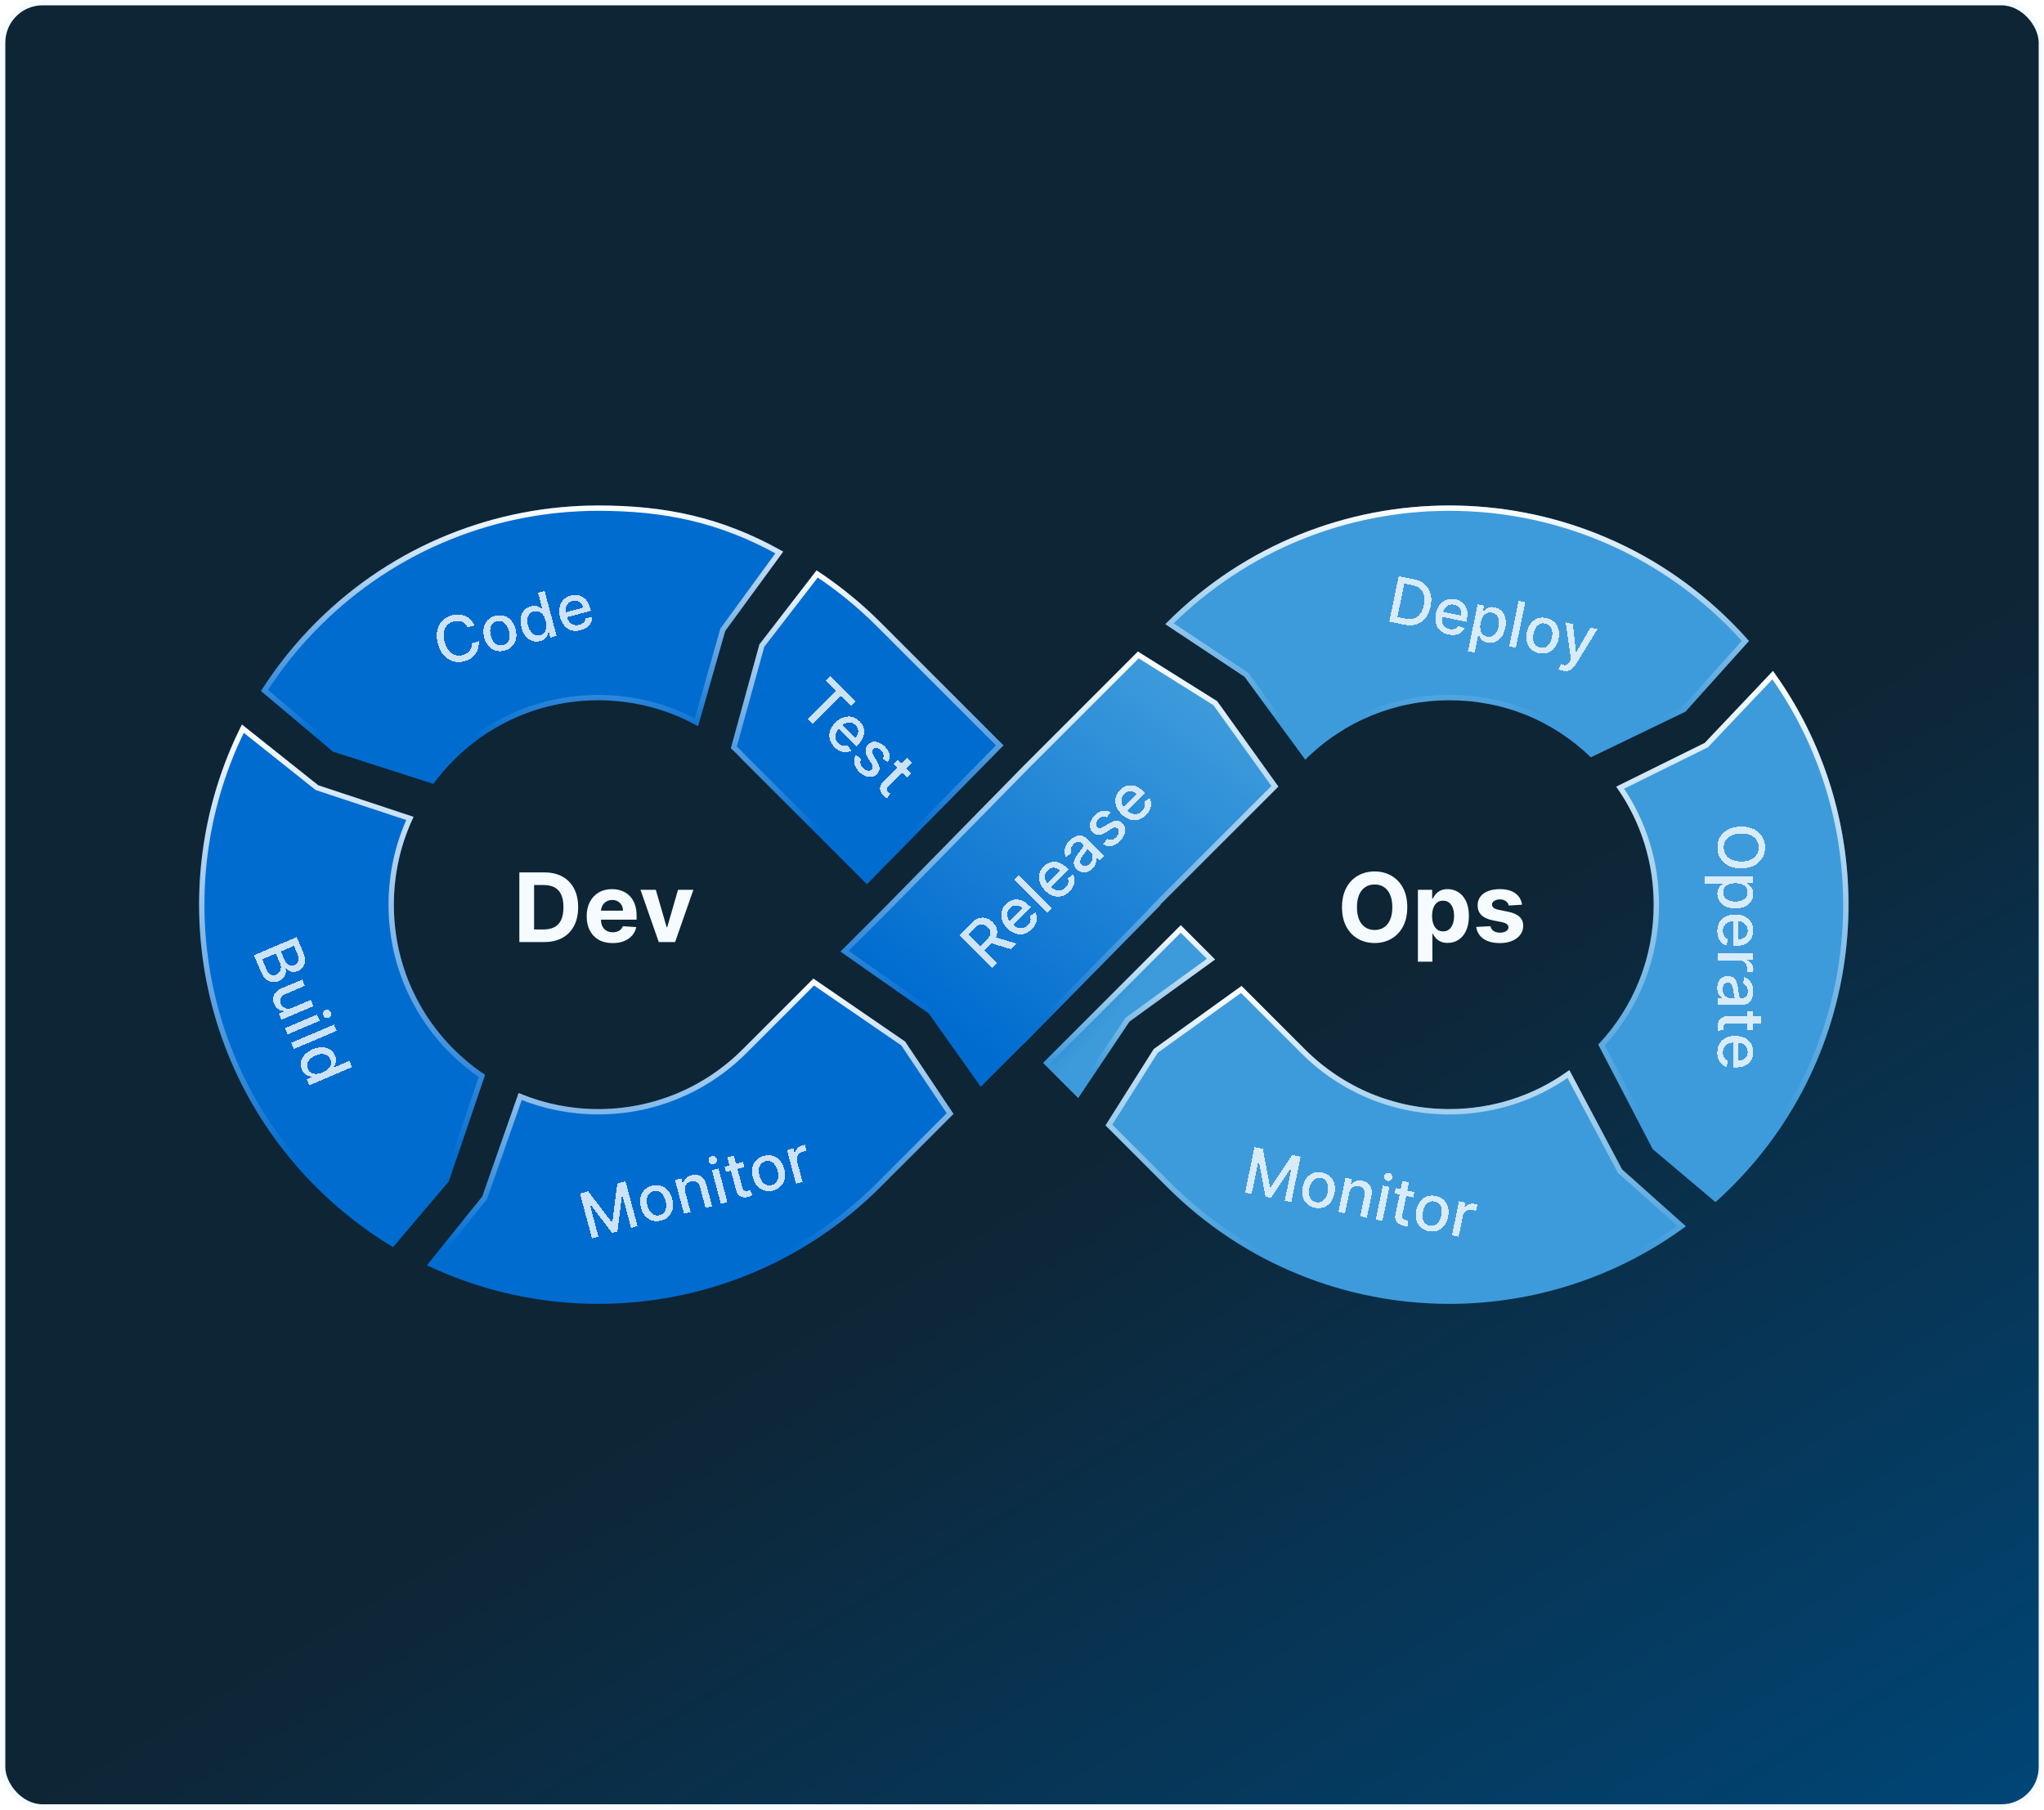 <svg width="384" height="340" viewBox="0 0 384 340" fill="none" xmlns="http://www.w3.org/2000/svg">
<rect x="0.5" y="0.5" width="383" height="339" rx="7.5" fill="url(#paint0_linear_817_937)"/>
<rect x="0.5" y="0.5" width="383" height="339" rx="7.5" stroke="#F5FBFF"/>
<g filter="url(#filter0_d_817_937)">
<path d="M81.416 147.272C82.56 145.707 83.841 144.225 85.241 142.825C92.496 135.57 102.139 131.572 112.395 131.572C119.065 131.572 125.478 133.264 131.142 136.448L136.247 118.543L147.144 103.639C135.753 97.207 125.112 94.975 112.395 94.975C93.2 94.975 74.005 102.304 59.367 116.942C55.378 120.931 51.929 125.259 49.028 129.833L62.569 141.233L81.416 147.272Z" fill="#006CD0"/>
<path d="M112.396 95.475C124.858 95.475 135.287 97.63 146.405 103.801L135.844 118.249L135.791 118.32L135.767 118.406L130.833 135.707C125.232 132.678 118.934 131.072 112.396 131.072C102.007 131.072 92.236 135.122 84.887 142.471C83.557 143.801 82.333 145.207 81.228 146.686L62.815 140.787L49.687 129.733C52.518 125.325 55.865 121.151 59.721 117.295C74.262 102.754 93.328 95.475 112.396 95.475Z" stroke="url(#paint1_linear_817_937)"/>
</g>
<g filter="url(#filter1_d_817_937)">
<path d="M137.299 140.602C138.177 141.334 138.726 142.002 139.55 142.825L162.861 166.137L188.525 140.044C179.641 131.169 170.849 122.377 165.423 116.942C161.681 113.209 157.665 109.961 153.41 107.171H153.401L142.669 121.068L137.299 140.602Z" fill="#006CD0"/>
<path d="M153.515 107.841C157.6 110.556 161.463 113.698 165.069 117.295V117.296C170.423 122.659 179.057 131.291 187.82 140.046L162.857 165.426L139.903 142.472C139.192 141.76 138.632 141.105 137.864 140.43L143.125 121.296L153.515 107.841Z" stroke="url(#paint2_linear_817_937)"/>
</g>
<g filter="url(#filter2_d_817_937)">
<path d="M91.132 201.956C89.037 200.565 87.061 198.946 85.24 197.125C77.985 189.879 73.996 180.236 73.996 169.98C73.996 164.17 75.268 158.571 77.692 153.475L59.779 147.537L45.451 136.128C31.224 164.271 35.863 199.504 59.367 223.008C63.813 227.455 68.681 231.224 73.841 234.316L84.307 221.983L91.132 201.956Z" fill="#006CD0"/>
<path d="M59.467 147.928L59.537 147.983L59.621 148.012L77.005 153.773C74.704 158.799 73.496 164.29 73.496 169.979C73.496 180.368 77.538 190.138 84.887 197.479C86.637 199.229 88.532 200.793 90.536 202.153L83.864 221.731L73.735 233.666C68.745 230.636 64.033 226.967 59.721 222.654C36.527 199.461 31.828 164.769 45.624 136.905L59.467 147.928Z" stroke="url(#paint3_linear_817_937)"/>
</g>
<g filter="url(#filter3_d_817_937)">
<path d="M245.214 142.734C252.46 135.533 262.066 131.572 272.277 131.572C282.487 131.572 291.682 135.369 298.873 142.285L316.632 133.722L328.571 120.428C327.537 119.239 326.44 118.077 325.305 116.942C310.666 102.304 291.472 94.975 272.277 94.975C253.082 94.975 233.896 102.304 219.248 116.942L218.919 117.272L233.814 127.162L245.214 142.734Z" fill="#3E9BDB"/>
<path d="M272.276 95.475C291.344 95.475 310.41 102.754 324.951 117.295C325.973 118.317 326.961 119.362 327.9 120.425L316.325 133.313L298.965 141.685C291.719 134.833 282.498 131.072 272.276 131.072C262.128 131.072 252.567 134.938 245.277 141.974L234.217 126.867L234.164 126.794L234.09 126.746L219.704 117.193C234.241 102.72 253.254 95.475 272.276 95.475Z" stroke="url(#paint4_linear_817_937)"/>
</g>
<g filter="url(#filter4_d_817_937)">
<path d="M228.269 180.273L221.828 173.832L195.954 199.705C198.177 201.929 200.401 204.152 202.56 206.311L212.185 191.938L228.269 180.273Z" fill="url(#paint5_linear_817_937)"/>
<path d="M227.5 180.211L211.892 191.533L211.819 191.585L211.77 191.66L202.482 205.527L196.661 199.706L221.827 174.539L227.5 180.211Z" stroke="url(#paint6_linear_817_937)"/>
</g>
<g filter="url(#filter5_d_817_937)">
<path d="M294.829 201.059C288.315 205.817 280.492 208.379 272.276 208.379C262.02 208.379 252.377 204.38 245.121 197.125L233.246 185.25L216.75 197.107L207.692 211.443C212.175 215.936 216.21 219.961 219.248 223.008C233.895 237.647 253.081 244.975 272.276 244.975C287.912 244.975 303.548 240.108 316.723 230.4L304.737 219.714L294.829 201.059Z" fill="#3E9BDB"/>
<path d="M244.768 197.479C252.116 204.828 261.887 208.878 272.276 208.878C280.402 208.878 288.149 206.403 294.654 201.798L304.296 219.949L304.338 220.028L304.404 220.087L315.927 230.361C302.946 239.76 287.612 244.475 272.276 244.475C253.507 244.475 234.747 237.421 220.286 223.331L219.602 222.655C216.629 219.673 212.696 215.749 208.328 211.373L217.119 197.457L233.192 185.903L244.768 197.479Z" stroke="url(#paint7_linear_817_937)"/>
</g>
<g filter="url(#filter6_d_817_937)">
<path d="M333.081 126.064L320.263 139.586L303.639 147.802C308.213 154.243 310.674 161.919 310.674 169.98C310.674 179.833 306.987 189.129 300.263 196.265L310.491 215.908L322.285 225.863C323.309 224.948 324.316 223.996 325.304 223.008C351.727 196.595 354.316 155.378 333.081 126.064Z" fill="#3E9BDB"/>
<path d="M333.026 126.846C353.739 155.932 351.05 196.564 324.95 222.655C324.073 223.532 323.179 224.379 322.272 225.198L310.889 215.589L300.867 196.345C307.525 189.151 311.175 179.841 311.175 169.98C311.175 162.015 308.8 154.419 304.38 147.993L320.484 140.035L320.564 139.995L320.626 139.93L333.026 126.846Z" stroke="url(#paint8_linear_817_937)"/>
</g>
<g filter="url(#filter7_d_817_937)">
<path d="M217.976 169.98L218.214 169.733L240.163 147.784L228.662 131.745L213.776 122.422C207.711 128.488 199.888 136.311 192.34 143.859L166.704 169.98L166.466 170.217L157.894 178.79L174.481 190.41L184.252 204.188L192.349 196.091L192.377 196.119L218.031 170.025L217.985 169.98H217.976Z" fill="url(#paint9_linear_817_937)"/>
<path d="M228.313 132.118L239.508 147.73L217.86 169.378L217.854 169.385L217.616 169.632L216.801 170.48H216.882L192.373 195.408L192.35 195.384L191.996 195.738L184.316 203.416L174.889 190.121L174.839 190.049L174.768 190L158.668 178.722L166.82 170.571L167.058 170.333L167.061 170.33L192.696 144.208L213.848 123.057L228.313 132.118Z" stroke="url(#paint10_linear_817_937)"/>
</g>
<g filter="url(#filter8_d_817_937)">
<path d="M152.806 183.868L139.549 197.125C132.294 204.381 122.651 208.379 112.395 208.379C107.17 208.379 102.102 207.336 97.427 205.359L90.601 224.801L80.208 237.729C90.364 242.56 101.379 244.975 112.395 244.975C131.59 244.975 150.775 237.647 165.423 223.008C168.945 219.486 173.794 214.637 179.138 209.284L170.043 195.698L152.806 183.868Z" fill="#006CD0"/>
<path d="M169.681 196.055L178.493 209.222C173.265 214.458 168.528 219.196 165.069 222.654C150.519 237.196 131.462 244.476 112.395 244.476C101.659 244.476 90.924 242.164 80.996 237.545L90.991 225.114L91.045 225.048L91.073 224.967L97.724 206.021C102.324 207.891 107.286 208.879 112.395 208.879C122.783 208.879 132.553 204.827 139.902 197.479L152.866 184.515L169.681 196.055Z" stroke="url(#paint11_linear_817_937)"/>
</g>
<g filter="url(#filter9_d_817_937)">
<path d="M102.21 177H97.569V163.909H102.248C103.565 163.909 104.699 164.171 105.649 164.695C106.599 165.215 107.33 165.963 107.841 166.939C108.357 167.915 108.615 169.082 108.615 170.442C108.615 171.805 108.357 172.977 107.841 173.957C107.33 174.937 106.595 175.69 105.636 176.214C104.682 176.738 103.54 177 102.21 177ZM100.337 174.629H102.095C102.913 174.629 103.601 174.484 104.16 174.194C104.722 173.9 105.144 173.446 105.425 172.832C105.711 172.214 105.854 171.418 105.854 170.442C105.854 169.474 105.711 168.684 105.425 168.07C105.144 167.457 104.724 167.005 104.166 166.715C103.608 166.425 102.92 166.281 102.101 166.281H100.337V174.629ZM115.088 177.192C114.078 177.192 113.209 176.987 112.48 176.578C111.756 176.165 111.198 175.581 110.806 174.827C110.414 174.068 110.218 173.171 110.218 172.136C110.218 171.126 110.414 170.239 110.806 169.477C111.198 168.714 111.75 168.119 112.461 167.693C113.177 167.267 114.017 167.054 114.98 167.054C115.627 167.054 116.23 167.158 116.789 167.367C117.351 167.572 117.841 167.881 118.259 168.294C118.681 168.707 119.009 169.227 119.243 169.854C119.478 170.476 119.595 171.205 119.595 172.04V172.788H111.304V171.1H117.032C117.032 170.708 116.946 170.361 116.776 170.058C116.605 169.756 116.369 169.519 116.066 169.349C115.768 169.174 115.421 169.087 115.025 169.087C114.611 169.087 114.245 169.183 113.925 169.374C113.61 169.562 113.363 169.815 113.184 170.135C113.005 170.45 112.913 170.802 112.909 171.19V172.794C112.909 173.28 112.998 173.7 113.177 174.053C113.36 174.407 113.618 174.68 113.951 174.871C114.283 175.063 114.677 175.159 115.133 175.159C115.436 175.159 115.713 175.116 115.964 175.031C116.216 174.946 116.431 174.818 116.61 174.648C116.789 174.477 116.925 174.268 117.019 174.021L119.537 174.188C119.409 174.793 119.147 175.321 118.751 175.773C118.359 176.22 117.852 176.57 117.23 176.821C116.612 177.068 115.898 177.192 115.088 177.192ZM130.262 167.182L126.829 177H123.761L120.328 167.182H123.205L125.244 174.207H125.346L127.379 167.182H130.262Z" fill="#F5FBFF"/>
</g>
<g filter="url(#filter10_d_817_937)">
<path d="M264.379 170.455C264.379 171.882 264.108 173.097 263.567 174.098C263.03 175.099 262.297 175.864 261.368 176.393C260.443 176.917 259.403 177.179 258.249 177.179C257.085 177.179 256.041 176.915 255.116 176.386C254.192 175.858 253.461 175.093 252.924 174.092C252.387 173.09 252.119 171.878 252.119 170.455C252.119 169.027 252.387 167.812 252.924 166.811C253.461 165.81 254.192 165.047 255.116 164.523C256.041 163.994 257.085 163.73 258.249 163.73C259.403 163.73 260.443 163.994 261.368 164.523C262.297 165.047 263.03 165.81 263.567 166.811C264.108 167.812 264.379 169.027 264.379 170.455ZM261.572 170.455C261.572 169.53 261.434 168.75 261.157 168.115C260.884 167.48 260.499 166.999 260 166.67C259.501 166.342 258.918 166.178 258.249 166.178C257.58 166.178 256.996 166.342 256.497 166.67C255.999 166.999 255.611 167.48 255.334 168.115C255.061 168.75 254.925 169.53 254.925 170.455C254.925 171.379 255.061 172.159 255.334 172.794C255.611 173.429 255.999 173.911 256.497 174.239C256.996 174.567 257.58 174.731 258.249 174.731C258.918 174.731 259.501 174.567 260 174.239C260.499 173.911 260.884 173.429 261.157 172.794C261.434 172.159 261.572 171.379 261.572 170.455ZM266.378 180.682V167.182H269.062V168.831H269.184C269.303 168.567 269.476 168.298 269.702 168.026C269.932 167.749 270.23 167.518 270.596 167.335C270.967 167.148 271.427 167.054 271.977 167.054C272.693 167.054 273.354 167.241 273.959 167.616C274.564 167.987 275.047 168.548 275.41 169.298C275.772 170.043 275.953 170.979 275.953 172.104C275.953 173.199 275.776 174.124 275.422 174.878C275.073 175.628 274.596 176.197 273.991 176.585C273.39 176.968 272.716 177.16 271.971 177.16C271.442 177.16 270.993 177.072 270.622 176.898C270.256 176.723 269.955 176.504 269.721 176.239C269.486 175.971 269.307 175.7 269.184 175.428H269.101V180.682H266.378ZM269.043 172.091C269.043 172.675 269.124 173.184 269.286 173.619C269.448 174.053 269.682 174.392 269.989 174.635C270.296 174.874 270.669 174.993 271.108 174.993C271.551 174.993 271.926 174.871 272.233 174.629C272.54 174.381 272.772 174.04 272.93 173.606C273.091 173.167 273.172 172.662 273.172 172.091C273.172 171.524 273.094 171.026 272.936 170.595C272.778 170.165 272.546 169.828 272.239 169.585C271.932 169.342 271.555 169.221 271.108 169.221C270.665 169.221 270.29 169.338 269.983 169.572C269.68 169.807 269.448 170.139 269.286 170.57C269.124 171 269.043 171.507 269.043 172.091ZM285.937 169.982L283.444 170.135C283.402 169.922 283.31 169.73 283.17 169.56C283.029 169.385 282.844 169.246 282.613 169.144C282.388 169.038 282.117 168.984 281.802 168.984C281.38 168.984 281.024 169.074 280.734 169.253C280.444 169.428 280.3 169.662 280.3 169.956C280.3 170.19 280.393 170.388 280.581 170.55C280.768 170.712 281.09 170.842 281.546 170.94L283.323 171.298C284.278 171.494 284.989 171.81 285.458 172.244C285.927 172.679 286.161 173.25 286.161 173.957C286.161 174.601 285.971 175.165 285.592 175.651C285.217 176.137 284.702 176.516 284.045 176.789C283.393 177.058 282.641 177.192 281.789 177.192C280.489 177.192 279.454 176.921 278.682 176.38C277.915 175.835 277.466 175.093 277.334 174.156L280.012 174.015C280.093 174.411 280.289 174.714 280.6 174.923C280.911 175.127 281.309 175.229 281.795 175.229C282.273 175.229 282.656 175.138 282.946 174.955C283.24 174.767 283.389 174.526 283.393 174.232C283.389 173.985 283.285 173.783 283.08 173.625C282.876 173.463 282.56 173.339 282.134 173.254L280.434 172.915C279.475 172.724 278.761 172.391 278.292 171.918C277.828 171.445 277.596 170.842 277.596 170.109C277.596 169.479 277.766 168.935 278.107 168.479C278.452 168.023 278.936 167.672 279.558 167.425C280.184 167.178 280.917 167.054 281.757 167.054C282.997 167.054 283.973 167.316 284.684 167.84C285.4 168.364 285.818 169.078 285.937 169.982Z" fill="#F5FBFF"/>
</g>
<g filter="url(#filter11_d_817_937)">
<path d="M186.396 181.837L180.225 175.666L182.425 173.466C182.903 172.988 183.382 172.674 183.862 172.523C184.344 172.37 184.809 172.361 185.257 172.496C185.703 172.628 186.116 172.884 186.495 173.264C186.873 173.642 187.126 174.054 187.255 174.5C187.383 174.941 187.368 175.401 187.21 175.877C187.053 176.351 186.735 176.827 186.257 177.305L184.591 178.971L183.79 178.17L185.371 176.588C185.673 176.286 185.875 175.998 185.977 175.723C186.082 175.446 186.096 175.181 186.019 174.927C185.943 174.674 185.789 174.432 185.558 174.201C185.325 173.968 185.078 173.812 184.817 173.731C184.558 173.649 184.288 173.658 184.006 173.758C183.725 173.855 183.431 174.057 183.124 174.364L181.954 175.533L187.327 180.906L186.396 181.837ZM186.658 176.006L190.967 177.266L189.906 178.326L185.628 177.037L186.658 176.006ZM193.823 174.597C193.367 175.053 192.877 175.348 192.352 175.483C191.828 175.613 191.299 175.59 190.764 175.413C190.23 175.233 189.723 174.902 189.243 174.422C188.769 173.948 188.439 173.442 188.254 172.903C188.072 172.363 188.038 171.832 188.155 171.309C188.273 170.785 188.548 170.308 188.978 169.878C189.239 169.617 189.535 169.407 189.866 169.248C190.198 169.09 190.554 169.005 190.933 168.995C191.313 168.985 191.707 169.071 192.114 169.254C192.52 169.435 192.933 169.735 193.353 170.155L193.672 170.475L189.993 174.154L189.318 173.479L192.114 170.683C191.877 170.445 191.619 170.284 191.34 170.197C191.059 170.109 190.777 170.099 190.496 170.167C190.217 170.234 189.961 170.383 189.728 170.616C189.475 170.869 189.316 171.153 189.252 171.466C189.188 171.775 189.204 172.081 189.3 172.382C189.396 172.679 189.56 172.943 189.791 173.174L190.318 173.702C190.628 174.011 190.945 174.22 191.271 174.329C191.598 174.435 191.917 174.447 192.229 174.365C192.538 174.28 192.824 174.107 193.088 173.843C193.258 173.673 193.39 173.493 193.482 173.304C193.573 173.113 193.62 172.917 193.624 172.716C193.628 172.516 193.585 172.316 193.494 172.117L194.501 171.418C194.684 171.737 194.781 172.08 194.793 172.445C194.805 172.807 194.731 173.172 194.57 173.542C194.409 173.908 194.16 174.259 193.823 174.597ZM191.445 164.446L197.616 170.617L196.715 171.518L190.544 165.347L191.445 164.446ZM200.916 167.504C200.46 167.96 199.97 168.255 199.446 168.389C198.921 168.52 198.392 168.497 197.858 168.32C197.323 168.139 196.816 167.809 196.336 167.329C195.862 166.855 195.532 166.348 195.348 165.81C195.165 165.27 195.132 164.738 195.248 164.216C195.367 163.692 195.641 163.215 196.071 162.785C196.332 162.524 196.628 162.314 196.96 162.155C197.291 161.996 197.647 161.912 198.026 161.902C198.406 161.892 198.8 161.978 199.208 162.161C199.613 162.342 200.026 162.642 200.446 163.062L200.765 163.381L197.086 167.061L196.411 166.386L199.208 163.589C198.97 163.352 198.712 163.191 198.433 163.104C198.152 163.016 197.871 163.006 197.589 163.074C197.31 163.14 197.054 163.29 196.821 163.523C196.568 163.776 196.409 164.059 196.345 164.373C196.281 164.682 196.297 164.988 196.393 165.289C196.49 165.586 196.653 165.85 196.884 166.081L197.412 166.609C197.721 166.918 198.038 167.127 198.364 167.235C198.691 167.342 199.011 167.354 199.322 167.272C199.631 167.187 199.918 167.013 200.181 166.75C200.352 166.579 200.483 166.4 200.576 166.211C200.666 166.02 200.713 165.824 200.717 165.623C200.721 165.422 200.678 165.223 200.588 165.024L201.594 164.325C201.777 164.644 201.874 164.987 201.886 165.352C201.898 165.714 201.824 166.079 201.663 166.449C201.503 166.815 201.254 167.166 200.916 167.504ZM205.257 163.18C204.964 163.474 204.645 163.685 204.299 163.813C203.952 163.94 203.604 163.968 203.257 163.897C202.911 163.825 202.587 163.637 202.283 163.334C202.022 163.073 201.857 162.808 201.789 162.538C201.721 162.269 201.723 162 201.795 161.731C201.867 161.462 201.984 161.197 202.145 160.935C202.305 160.674 202.482 160.421 202.675 160.176C202.92 159.867 203.119 159.616 203.272 159.423C203.422 159.228 203.513 159.067 203.543 158.941C203.573 158.814 203.534 158.697 203.425 158.588L203.404 158.567C203.141 158.304 202.863 158.174 202.57 158.178C202.278 158.18 201.987 158.327 201.696 158.618C201.392 158.922 201.221 159.228 201.18 159.537C201.14 159.843 201.168 160.11 201.265 160.339L200.225 160.993C200.044 160.611 199.964 160.237 199.984 159.872C200.004 159.502 200.102 159.152 200.276 158.82C200.449 158.487 200.675 158.18 200.954 157.901C201.139 157.716 201.357 157.543 201.608 157.38C201.859 157.213 202.133 157.097 202.428 157.03C202.725 156.962 203.039 156.976 203.368 157.072C203.695 157.167 204.028 157.383 204.365 157.72L207.439 160.794L206.559 161.674L205.926 161.041L205.89 161.077C205.948 161.252 205.976 161.454 205.971 161.683C205.967 161.912 205.911 162.155 205.803 162.412C205.694 162.669 205.512 162.925 205.257 163.18ZM204.73 162.261C204.979 162.012 205.143 161.75 205.221 161.475C205.302 161.198 205.309 160.933 205.242 160.682C205.176 160.427 205.051 160.208 204.869 160.025L204.272 159.429C204.272 159.493 204.24 159.586 204.176 159.706C204.111 159.823 204.031 159.949 203.935 160.086C203.836 160.22 203.74 160.351 203.645 160.477C203.549 160.602 203.468 160.706 203.404 160.791C203.252 160.988 203.129 161.185 203.037 161.381C202.946 161.576 202.907 161.766 202.919 161.951C202.931 162.132 203.018 162.302 203.178 162.463C203.401 162.686 203.652 162.773 203.932 162.722C204.209 162.67 204.475 162.516 204.73 162.261ZM208.609 152.627L207.937 153.588C207.798 153.518 207.645 153.473 207.476 153.453C207.309 153.431 207.133 153.452 206.949 153.516C206.764 153.58 206.578 153.706 206.391 153.893C206.136 154.148 205.98 154.418 205.924 154.703C205.866 154.987 205.926 155.218 206.105 155.396C206.26 155.551 206.441 155.618 206.65 155.598C206.859 155.578 207.121 155.471 207.437 155.276L208.341 154.709C208.865 154.382 209.334 154.216 209.748 154.212C210.162 154.208 210.532 154.37 210.86 154.697C211.137 154.975 211.304 155.302 211.36 155.68C211.416 156.053 211.363 156.444 211.2 156.852C211.04 157.258 210.772 157.647 210.399 158.021C209.88 158.539 209.347 158.852 208.799 158.958C208.248 159.062 207.731 158.947 207.247 158.611L207.985 157.608C208.266 157.781 208.55 157.841 208.835 157.789C209.118 157.735 209.395 157.572 209.666 157.301C209.962 157.005 210.137 156.708 210.191 156.409C210.243 156.107 210.18 155.867 210.001 155.689C209.856 155.544 209.681 155.477 209.474 155.487C209.269 155.495 209.031 155.584 208.759 155.755L207.804 156.367C207.274 156.7 206.798 156.863 206.376 156.855C205.956 156.845 205.582 156.675 205.252 156.346C204.979 156.072 204.816 155.757 204.764 155.399C204.712 155.042 204.763 154.671 204.918 154.287C205.07 153.902 205.32 153.535 205.668 153.188C206.168 152.687 206.67 152.402 207.175 152.332C207.677 152.26 208.155 152.358 208.609 152.627ZM215.276 153.143C214.82 153.599 214.33 153.895 213.806 154.029C213.282 154.16 212.752 154.137 212.218 153.96C211.684 153.779 211.176 153.449 210.696 152.968C210.222 152.494 209.893 151.988 209.708 151.45C209.525 150.909 209.492 150.378 209.608 149.856C209.727 149.331 210.001 148.854 210.431 148.424C210.692 148.163 210.989 147.953 211.32 147.795C211.651 147.636 212.007 147.552 212.387 147.542C212.766 147.532 213.16 147.618 213.568 147.801C213.974 147.982 214.386 148.282 214.806 148.702L215.126 149.021L211.447 152.7L210.772 152.025L213.568 149.229C213.331 148.992 213.073 148.83 212.793 148.744C212.512 148.655 212.231 148.645 211.95 148.714C211.671 148.78 211.414 148.93 211.181 149.163C210.928 149.416 210.77 149.699 210.705 150.012C210.641 150.322 210.657 150.627 210.754 150.928C210.85 151.226 211.014 151.49 211.245 151.721L211.772 152.248C212.081 152.558 212.399 152.767 212.724 152.875C213.052 152.982 213.371 152.994 213.682 152.911C213.992 152.827 214.278 152.653 214.541 152.39C214.712 152.219 214.843 152.039 214.936 151.851C215.026 151.66 215.073 151.464 215.078 151.263C215.082 151.062 215.038 150.862 214.948 150.663L215.954 149.964C216.137 150.284 216.235 150.626 216.247 150.992C216.259 151.353 216.184 151.719 216.024 152.089C215.863 152.454 215.614 152.806 215.276 153.143Z" fill="white" fill-opacity="0.8" shape-rendering="crispEdges"/>
</g>
<g filter="url(#filter12_d_817_937)">
<path d="M155.143 127.809L155.945 127.007L160.721 131.783L159.919 132.585L157.994 130.659L152.624 136.029L151.696 135.101L157.065 129.731L155.143 127.809ZM156.763 140.355C156.307 139.899 156.011 139.408 155.877 138.884C155.746 138.36 155.769 137.83 155.946 137.296C156.127 136.762 156.457 136.255 156.937 135.774C157.411 135.3 157.918 134.971 158.456 134.786C158.996 134.603 159.528 134.57 160.05 134.687C160.574 134.805 161.051 135.079 161.481 135.509C161.743 135.77 161.952 136.067 162.111 136.398C162.27 136.73 162.354 137.085 162.364 137.465C162.374 137.845 162.288 138.238 162.105 138.646C161.924 139.052 161.624 139.465 161.204 139.885L160.885 140.204L157.206 136.525L157.881 135.85L160.677 138.646C160.914 138.409 161.076 138.151 161.162 137.872C161.25 137.59 161.26 137.309 161.192 137.028C161.126 136.749 160.976 136.493 160.743 136.26C160.49 136.006 160.207 135.848 159.893 135.783C159.584 135.719 159.279 135.735 158.977 135.832C158.68 135.928 158.416 136.092 158.185 136.323L157.658 136.85C157.348 137.16 157.139 137.477 157.031 137.802C156.924 138.13 156.912 138.449 156.995 138.761C157.079 139.07 157.253 139.356 157.516 139.619C157.687 139.79 157.866 139.922 158.055 140.014C158.246 140.104 158.442 140.152 158.643 140.156C158.844 140.16 159.044 140.117 159.243 140.026L159.942 141.033C159.622 141.215 159.28 141.313 158.914 141.325C158.552 141.337 158.187 141.263 157.817 141.102C157.452 140.941 157.1 140.692 156.763 140.355ZM166.808 143.216L165.847 142.544C165.917 142.406 165.962 142.252 165.982 142.083C166.004 141.917 165.983 141.741 165.919 141.556C165.855 141.371 165.729 141.185 165.542 140.999C165.287 140.744 165.017 140.588 164.732 140.532C164.449 140.473 164.218 140.534 164.039 140.712C163.884 140.867 163.817 141.049 163.837 141.258C163.857 141.467 163.965 141.729 164.159 142.044L164.726 142.948C165.053 143.473 165.219 143.942 165.223 144.355C165.227 144.769 165.065 145.14 164.738 145.467C164.461 145.745 164.133 145.911 163.756 145.967C163.382 146.024 162.991 145.971 162.583 145.808C162.178 145.647 161.788 145.38 161.414 145.006C160.896 144.488 160.584 143.955 160.477 143.406C160.373 142.856 160.488 142.339 160.824 141.854L161.827 142.593C161.654 142.874 161.594 143.157 161.646 143.442C161.701 143.726 161.863 144.003 162.134 144.274C162.43 144.569 162.727 144.744 163.026 144.798C163.328 144.851 163.568 144.787 163.747 144.609C163.891 144.464 163.958 144.288 163.948 144.081C163.94 143.876 163.851 143.638 163.68 143.367L163.069 142.412C162.735 141.882 162.572 141.405 162.58 140.984C162.59 140.564 162.76 140.189 163.09 139.86C163.363 139.586 163.678 139.424 164.036 139.372C164.393 139.319 164.764 139.371 165.148 139.525C165.533 139.678 165.9 139.928 166.248 140.275C166.748 140.776 167.033 141.278 167.103 141.782C167.176 142.284 167.077 142.762 166.808 143.216ZM171.179 145.328L170.456 146.051L167.928 143.523L168.651 142.8L171.179 145.328ZM170.438 142.369L171.339 143.27L166.961 147.648C166.786 147.823 166.681 147.981 166.645 148.121C166.61 148.26 166.618 148.386 166.669 148.501C166.723 148.615 166.799 148.722 166.898 148.82C166.97 148.893 167.038 148.951 167.103 148.995C167.167 149.039 167.217 149.073 167.253 149.097L166.672 150.004C166.599 149.972 166.505 149.918 166.388 149.842C166.27 149.767 166.137 149.659 165.991 149.516C165.75 149.283 165.571 149.02 165.454 148.727C165.338 148.434 165.309 148.131 165.367 147.82C165.425 147.509 165.594 147.213 165.873 146.934L170.438 142.369Z" fill="white" fill-opacity="0.8" shape-rendering="crispEdges"/>
</g>
<g filter="url(#filter13_d_817_937)">
<path d="M89.141 117.518L87.857 117.862C87.734 117.601 87.578 117.384 87.387 117.212C87.197 117.039 86.985 116.906 86.751 116.813C86.517 116.72 86.27 116.669 86.008 116.659C85.75 116.649 85.486 116.68 85.217 116.752C84.731 116.882 84.329 117.121 84.01 117.468C83.694 117.815 83.489 118.254 83.393 118.785C83.3 119.316 83.344 119.922 83.527 120.602C83.71 121.288 83.975 121.838 84.321 122.251C84.67 122.663 85.069 122.939 85.518 123.077C85.967 123.216 86.431 123.221 86.911 123.092C87.178 123.021 87.421 122.918 87.64 122.782C87.862 122.643 88.051 122.477 88.207 122.282C88.364 122.087 88.482 121.868 88.561 121.627C88.643 121.381 88.673 121.117 88.653 120.834L89.939 120.494C89.981 120.927 89.95 121.344 89.846 121.746C89.744 122.144 89.573 122.51 89.333 122.845C89.096 123.176 88.799 123.463 88.443 123.705C88.088 123.948 87.678 124.131 87.214 124.255C86.484 124.451 85.788 124.452 85.124 124.259C84.46 124.064 83.876 123.686 83.374 123.127C82.874 122.567 82.503 121.838 82.263 120.941C82.022 120.041 81.979 119.224 82.136 118.491C82.292 117.755 82.609 117.138 83.087 116.639C83.564 116.138 84.166 115.79 84.894 115.595C85.341 115.475 85.775 115.428 86.197 115.453C86.62 115.475 87.02 115.568 87.396 115.732C87.772 115.893 88.109 116.123 88.407 116.423C88.704 116.719 88.949 117.085 89.141 117.518ZM94.786 122.24C94.193 122.398 93.64 122.401 93.125 122.248C92.611 122.095 92.166 121.806 91.79 121.383C91.415 120.96 91.14 120.422 90.965 119.769C90.79 119.113 90.758 118.507 90.871 117.951C90.983 117.394 91.224 116.921 91.593 116.53C91.962 116.14 92.443 115.866 93.036 115.707C93.629 115.548 94.182 115.546 94.697 115.699C95.211 115.852 95.656 116.142 96.032 116.567C96.408 116.993 96.684 117.534 96.86 118.19C97.035 118.843 97.066 119.446 96.952 120C96.839 120.554 96.598 121.026 96.229 121.416C95.86 121.806 95.379 122.081 94.786 122.24ZM94.513 121.205C94.897 121.102 95.189 120.916 95.387 120.645C95.585 120.374 95.699 120.054 95.729 119.684C95.762 119.313 95.724 118.925 95.616 118.519C95.507 118.115 95.347 117.762 95.132 117.457C94.921 117.149 94.661 116.926 94.353 116.788C94.046 116.65 93.7 116.632 93.316 116.735C92.929 116.839 92.635 117.028 92.435 117.302C92.238 117.575 92.123 117.899 92.091 118.272C92.06 118.642 92.099 119.029 92.207 119.432C92.316 119.838 92.476 120.194 92.687 120.499C92.901 120.803 93.162 121.023 93.469 121.159C93.778 121.293 94.126 121.309 94.513 121.205ZM101.473 120.443C100.962 120.58 100.472 120.572 100.001 120.419C99.533 120.262 99.12 119.971 98.762 119.546C98.406 119.118 98.136 118.562 97.953 117.879C97.77 117.196 97.728 116.581 97.825 116.034C97.925 115.487 98.141 115.03 98.473 114.665C98.805 114.3 99.224 114.049 99.732 113.913C100.124 113.808 100.457 113.789 100.731 113.857C101.007 113.921 101.234 114.022 101.412 114.16C101.593 114.297 101.738 114.421 101.848 114.533L101.922 114.513L101.083 111.381L102.313 111.051L104.572 119.481L103.37 119.803L103.107 118.819L103.004 118.847C102.966 119.001 102.9 119.183 102.806 119.394C102.715 119.603 102.566 119.805 102.359 119.999C102.152 120.192 101.857 120.341 101.473 120.443ZM101.463 119.321C101.817 119.226 102.091 119.053 102.285 118.801C102.482 118.545 102.598 118.233 102.635 117.865C102.674 117.495 102.634 117.088 102.515 116.644C102.397 116.205 102.231 115.837 102.017 115.542C101.802 115.246 101.548 115.039 101.255 114.921C100.961 114.803 100.635 114.792 100.275 114.888C99.905 114.987 99.622 115.166 99.426 115.424C99.231 115.682 99.115 115.995 99.077 116.36C99.043 116.726 99.081 117.117 99.193 117.534C99.306 117.956 99.471 118.319 99.688 118.623C99.905 118.927 100.163 119.144 100.463 119.276C100.765 119.404 101.098 119.419 101.463 119.321ZM109.088 118.407C108.465 118.574 107.893 118.585 107.371 118.439C106.852 118.29 106.405 118.006 106.031 117.585C105.658 117.162 105.384 116.622 105.209 115.966C105.035 115.318 105.003 114.715 105.112 114.157C105.224 113.597 105.461 113.121 105.823 112.726C106.188 112.332 106.664 112.056 107.251 111.898C107.608 111.803 107.969 111.769 108.336 111.797C108.702 111.826 109.052 111.93 109.386 112.111C109.72 112.293 110.018 112.564 110.279 112.926C110.54 113.286 110.748 113.752 110.901 114.326L111.018 114.762L105.992 116.109L105.745 115.187L109.565 114.163C109.478 113.84 109.336 113.57 109.137 113.356C108.938 113.139 108.699 112.99 108.421 112.908C108.147 112.826 107.85 112.827 107.532 112.913C107.186 113.005 106.907 113.171 106.694 113.411C106.484 113.646 106.345 113.919 106.278 114.228C106.213 114.534 106.223 114.844 106.307 115.16L106.5 115.88C106.613 116.303 106.784 116.642 107.011 116.899C107.242 117.155 107.512 117.325 107.823 117.409C108.133 117.491 108.468 117.484 108.828 117.387C109.061 117.325 109.265 117.235 109.439 117.118C109.613 116.998 109.752 116.852 109.856 116.68C109.96 116.508 110.022 116.313 110.043 116.096L111.264 115.993C111.263 116.361 111.176 116.707 111.004 117.029C110.833 117.349 110.586 117.628 110.262 117.868C109.94 118.104 109.549 118.284 109.088 118.407Z" fill="white" fill-opacity="0.8" shape-rendering="crispEdges"/>
</g>
<g filter="url(#filter14_d_817_937)">
<path d="M108.958 224.24L110.502 223.826L114.941 229.66L115.04 229.634L115.968 222.362L117.511 221.948L119.77 230.378L118.56 230.702L116.926 224.602L116.847 224.623L115.992 231.377L114.988 231.646L110.87 226.22L110.791 226.241L112.427 232.346L111.217 232.67L108.958 224.24ZM124.218 229.323C123.625 229.482 123.072 229.485 122.557 229.331C122.042 229.178 121.598 228.89 121.222 228.467C120.847 228.044 120.572 227.506 120.397 226.853C120.222 226.197 120.19 225.591 120.303 225.034C120.415 224.477 120.656 224.004 121.025 223.614C121.394 223.224 121.875 222.949 122.468 222.791C123.06 222.632 123.614 222.629 124.129 222.782C124.643 222.936 125.088 223.225 125.464 223.651C125.84 224.077 126.116 224.617 126.292 225.273C126.467 225.926 126.498 226.53 126.384 227.084C126.271 227.638 126.03 228.11 125.661 228.5C125.292 228.89 124.811 229.164 124.218 229.323ZM123.945 228.289C124.329 228.186 124.621 227.999 124.819 227.728C125.017 227.458 125.131 227.137 125.161 226.767C125.194 226.397 125.156 226.008 125.047 225.602C124.939 225.199 124.778 224.845 124.564 224.541C124.353 224.233 124.093 224.01 123.785 223.871C123.478 223.733 123.132 223.716 122.748 223.819C122.361 223.922 122.067 224.111 121.867 224.385C121.67 224.659 121.555 224.982 121.523 225.356C121.492 225.725 121.531 226.112 121.639 226.515C121.748 226.922 121.908 227.277 122.119 227.582C122.333 227.887 122.594 228.107 122.901 228.242C123.21 228.377 123.558 228.392 123.945 228.289ZM128.73 223.954L129.736 227.708L128.505 228.038L126.811 221.715L127.992 221.399L128.268 222.428L128.346 222.407C128.402 222.033 128.557 221.703 128.813 221.417C129.071 221.13 129.438 220.923 129.913 220.796C130.344 220.68 130.745 220.67 131.118 220.764C131.489 220.856 131.812 221.055 132.085 221.361C132.358 221.667 132.564 222.081 132.704 222.602L133.782 226.624L132.551 226.953L131.513 223.08C131.39 222.622 131.175 222.296 130.867 222.102C130.559 221.905 130.196 221.863 129.779 221.974C129.493 222.051 129.256 222.181 129.067 222.364C128.88 222.546 128.755 222.774 128.69 223.047C128.627 223.317 128.64 223.619 128.73 223.954ZM135.432 226.181L133.738 219.859L134.969 219.529L136.663 225.852L135.432 226.181ZM134.098 218.717C133.884 218.774 133.681 218.752 133.489 218.651C133.3 218.546 133.178 218.393 133.124 218.193C133.07 217.99 133.099 217.796 133.211 217.613C133.326 217.427 133.491 217.305 133.705 217.247C133.919 217.19 134.121 217.214 134.31 217.319C134.502 217.42 134.626 217.573 134.68 217.776C134.734 217.976 134.703 218.17 134.588 218.356C134.476 218.539 134.312 218.66 134.098 218.717ZM139.576 218.295L139.841 219.283L136.387 220.208L136.122 219.22L139.576 218.295ZM136.643 217.457L137.873 217.127L139.476 223.108C139.54 223.347 139.624 223.517 139.728 223.619C139.83 223.718 139.944 223.774 140.068 223.788C140.195 223.798 140.325 223.785 140.459 223.749C140.558 223.723 140.643 223.693 140.713 223.659C140.784 223.625 140.838 223.599 140.877 223.58L141.372 224.537C141.308 224.583 141.214 224.638 141.089 224.701C140.966 224.766 140.806 224.827 140.609 224.883C140.286 224.975 139.969 224.998 139.657 224.952C139.345 224.907 139.068 224.781 138.828 224.575C138.587 224.368 138.416 224.075 138.314 223.693L136.643 217.457ZM145.261 223.685C144.668 223.843 144.114 223.846 143.6 223.693C143.085 223.54 142.64 223.251 142.265 222.828C141.89 222.405 141.615 221.867 141.44 221.214C141.264 220.558 141.233 219.952 141.345 219.396C141.458 218.839 141.699 218.366 142.068 217.976C142.437 217.585 142.918 217.311 143.511 217.152C144.103 216.993 144.657 216.991 145.172 217.144C145.686 217.297 146.131 217.587 146.507 218.012C146.883 218.438 147.159 218.979 147.335 219.635C147.51 220.288 147.54 220.891 147.427 221.445C147.314 221.999 147.072 222.471 146.703 222.861C146.334 223.251 145.854 223.526 145.261 223.685ZM144.988 222.65C145.372 222.547 145.663 222.361 145.861 222.09C146.06 221.819 146.174 221.499 146.204 221.129C146.237 220.758 146.199 220.37 146.09 219.964C145.982 219.56 145.821 219.207 145.607 218.902C145.395 218.594 145.136 218.371 144.828 218.233C144.52 218.095 144.175 218.077 143.79 218.18C143.403 218.284 143.11 218.473 142.91 218.747C142.713 219.02 142.598 219.344 142.565 219.717C142.535 220.087 142.574 220.474 142.682 220.877C142.791 221.283 142.951 221.639 143.162 221.944C143.376 222.248 143.636 222.468 143.943 222.604C144.253 222.738 144.601 222.754 144.988 222.65ZM149.548 222.399L147.854 216.077L149.043 215.758L149.312 216.762L149.378 216.745C149.402 216.374 149.534 216.052 149.772 215.779C150.013 215.503 150.318 215.315 150.689 215.216C150.766 215.195 150.857 215.173 150.963 215.151C151.071 215.128 151.157 215.112 151.219 215.104L151.535 216.282C151.482 216.281 151.39 216.289 151.259 216.307C151.128 216.321 150.999 216.346 150.873 216.379C150.582 216.457 150.339 216.589 150.145 216.773C149.952 216.954 149.819 217.171 149.745 217.423C149.671 217.672 149.67 217.934 149.744 218.208L150.778 222.069L149.548 222.399Z" fill="white" fill-opacity="0.8" shape-rendering="crispEdges"/>
</g>
<g filter="url(#filter15_d_817_937)">
<path d="M235.677 215.529L237.242 215.852L238.592 223.058L238.692 223.079L242.784 216.996L244.349 217.319L242.586 225.866L241.359 225.613L242.635 219.428L242.555 219.411L238.761 225.064L237.743 224.854L236.496 218.157L236.417 218.141L235.14 224.33L233.913 224.077L235.677 215.529ZM247.034 226.919C246.433 226.795 245.937 226.549 245.546 226.181C245.155 225.813 244.886 225.356 244.741 224.81C244.595 224.263 244.591 223.659 244.728 222.997C244.865 222.332 245.109 221.776 245.459 221.329C245.809 220.882 246.237 220.567 246.742 220.384C247.247 220.201 247.799 220.171 248.4 220.295C249.001 220.419 249.497 220.665 249.889 221.033C250.28 221.401 250.548 221.86 250.693 222.409C250.837 222.958 250.841 223.565 250.704 224.23C250.567 224.892 250.324 225.445 249.974 225.889C249.625 226.334 249.197 226.647 248.693 226.83C248.188 227.013 247.635 227.043 247.034 226.919ZM247.254 225.872C247.644 225.952 247.988 225.916 248.286 225.763C248.585 225.61 248.83 225.375 249.023 225.058C249.219 224.741 249.36 224.377 249.445 223.966C249.529 223.557 249.544 223.168 249.489 222.8C249.438 222.43 249.306 222.114 249.093 221.852C248.88 221.591 248.579 221.42 248.189 221.34C247.797 221.259 247.45 221.296 247.148 221.451C246.849 221.607 246.601 221.844 246.405 222.164C246.212 222.481 246.073 222.844 245.989 223.253C245.904 223.664 245.887 224.054 245.939 224.422C245.994 224.79 246.128 225.103 246.341 225.362C246.558 225.621 246.862 225.791 247.254 225.872ZM253.475 224.144L252.69 227.951L251.442 227.693L252.764 221.283L253.962 221.53L253.747 222.573L253.826 222.59C254.044 222.281 254.331 222.056 254.688 221.915C255.047 221.774 255.468 221.754 255.949 221.853C256.386 221.943 256.75 222.114 257.04 222.365C257.331 222.614 257.53 222.936 257.637 223.332C257.744 223.729 257.742 224.191 257.633 224.72L256.792 228.797L255.544 228.54L256.354 224.612C256.45 224.148 256.404 223.76 256.216 223.448C256.029 223.134 255.723 222.933 255.3 222.846C255.011 222.786 254.741 222.796 254.49 222.874C254.241 222.954 254.027 223.101 253.846 223.316C253.669 223.529 253.545 223.805 253.475 224.144ZM258.466 229.142L259.788 222.732L261.036 222.989L259.713 229.4L258.466 229.142ZM260.623 221.873C260.406 221.828 260.234 221.717 260.108 221.541C259.985 221.361 259.945 221.17 259.987 220.967C260.029 220.761 260.142 220.602 260.325 220.489C260.511 220.373 260.713 220.338 260.93 220.383C261.147 220.428 261.317 220.54 261.439 220.719C261.565 220.896 261.607 221.087 261.565 221.293C261.523 221.496 261.409 221.655 261.222 221.77C261.039 221.884 260.84 221.918 260.623 221.873ZM265.707 223.953L265.501 224.955L261.999 224.232L262.206 223.231L265.707 223.953ZM263.462 221.889L264.71 222.146L263.458 228.21C263.408 228.452 263.407 228.642 263.454 228.779C263.502 228.914 263.578 229.015 263.683 229.083C263.791 229.149 263.913 229.196 264.05 229.224C264.15 229.245 264.239 229.256 264.317 229.258C264.395 229.259 264.456 229.26 264.499 229.26L264.512 230.338C264.434 230.351 264.325 230.357 264.186 230.357C264.046 230.361 263.876 230.343 263.675 230.304C263.345 230.242 263.051 230.12 262.793 229.939C262.534 229.759 262.344 229.522 262.221 229.23C262.099 228.938 262.077 228.598 262.157 228.211L263.462 221.889ZM268.37 231.321C267.769 231.197 267.273 230.951 266.882 230.583C266.49 230.215 266.222 229.758 266.077 229.212C265.931 228.665 265.927 228.061 266.063 227.399C266.201 226.734 266.444 226.178 266.795 225.731C267.145 225.284 267.573 224.969 268.078 224.786C268.582 224.603 269.135 224.574 269.736 224.698C270.337 224.822 270.833 225.067 271.224 225.435C271.615 225.803 271.883 226.262 272.028 226.811C272.173 227.36 272.177 227.967 272.04 228.632C271.903 229.294 271.66 229.847 271.31 230.291C270.96 230.736 270.533 231.049 270.028 231.232C269.524 231.415 268.971 231.445 268.37 231.321ZM268.59 230.274C268.979 230.354 269.323 230.318 269.622 230.165C269.92 230.012 270.166 229.777 270.359 229.46C270.555 229.144 270.695 228.78 270.78 228.368C270.865 227.959 270.88 227.57 270.825 227.202C270.774 226.832 270.642 226.516 270.429 226.255C270.216 225.993 269.915 225.822 269.525 225.742C269.133 225.661 268.786 225.698 268.484 225.853C268.185 226.009 267.937 226.247 267.741 226.566C267.548 226.883 267.409 227.246 267.325 227.655C267.24 228.067 267.223 228.456 267.275 228.824C267.33 229.192 267.464 229.505 267.677 229.764C267.893 230.023 268.198 230.193 268.59 230.274ZM272.777 232.095L274.1 225.685L275.306 225.934L275.096 226.952L275.163 226.966C275.351 226.645 275.613 226.416 275.948 226.279C276.288 226.141 276.645 226.11 277.02 226.187C277.098 226.203 277.19 226.225 277.294 226.253C277.402 226.281 277.485 226.305 277.544 226.326L277.298 227.52C277.251 227.495 277.165 227.462 277.041 227.419C276.917 227.373 276.791 227.337 276.663 227.31C276.368 227.249 276.092 227.258 275.835 227.335C275.582 227.411 275.366 227.544 275.187 227.737C275.008 227.926 274.89 228.16 274.833 228.438L274.025 232.353L272.777 232.095Z" fill="white" fill-opacity="0.8" shape-rendering="crispEdges"/>
</g>
<g filter="url(#filter16_d_817_937)">
<path d="M263.77 117.364L261.003 116.793L262.767 108.246L265.622 108.835C266.459 109.008 267.143 109.327 267.673 109.793C268.204 110.257 268.564 110.84 268.753 111.543C268.944 112.244 268.949 113.038 268.766 113.926C268.582 114.816 268.261 115.548 267.804 116.121C267.349 116.694 266.78 117.09 266.097 117.309C265.414 117.525 264.638 117.543 263.77 117.364ZM262.526 115.932L263.932 116.222C264.583 116.357 265.149 116.346 265.631 116.19C266.114 116.031 266.51 115.741 266.821 115.317C267.132 114.891 267.357 114.34 267.497 113.664C267.635 112.994 267.646 112.403 267.528 111.891C267.413 111.38 267.17 110.96 266.8 110.631C266.43 110.302 265.933 110.074 265.31 109.945L263.824 109.639L262.526 115.932ZM272.121 119.222C271.489 119.091 270.973 118.844 270.573 118.48C270.175 118.114 269.904 117.659 269.758 117.115C269.615 116.57 269.612 115.964 269.749 115.299C269.885 114.643 270.127 114.089 270.475 113.639C270.826 113.189 271.252 112.87 271.752 112.68C272.255 112.491 272.804 112.457 273.4 112.58C273.762 112.655 274.1 112.787 274.414 112.977C274.729 113.166 274.995 113.417 275.212 113.729C275.429 114.04 275.574 114.417 275.645 114.858C275.717 115.296 275.693 115.806 275.573 116.388L275.482 116.83L270.386 115.779L270.579 114.844L274.452 115.643C274.52 115.315 274.513 115.01 274.431 114.729C274.351 114.446 274.204 114.205 273.993 114.008C273.784 113.811 273.518 113.679 273.195 113.613C272.845 113.541 272.521 113.564 272.224 113.682C271.93 113.799 271.684 113.98 271.485 114.226C271.29 114.47 271.159 114.752 271.093 115.072L270.942 115.802C270.854 116.231 270.854 116.611 270.942 116.942C271.033 117.274 271.199 117.548 271.439 117.763C271.679 117.975 271.982 118.118 272.346 118.193C272.583 118.242 272.805 118.253 273.014 118.227C273.223 118.197 273.412 118.129 273.582 118.022C273.752 117.915 273.896 117.769 274.012 117.584L275.149 118.041C274.983 118.369 274.75 118.639 274.452 118.85C274.156 119.059 273.81 119.197 273.413 119.266C273.019 119.333 272.588 119.318 272.121 119.222ZM275.786 122.349L277.605 113.535L278.824 113.786L278.609 114.826L278.714 114.847C278.814 114.729 278.95 114.596 279.122 114.449C279.295 114.301 279.516 114.187 279.785 114.107C280.054 114.023 280.388 114.022 280.786 114.104C281.303 114.211 281.738 114.437 282.09 114.782C282.443 115.128 282.683 115.571 282.813 116.111C282.945 116.651 282.939 117.268 282.797 117.961C282.654 118.654 282.416 119.224 282.082 119.671C281.75 120.116 281.354 120.431 280.896 120.614C280.438 120.796 279.95 120.833 279.433 120.726C279.043 120.646 278.738 120.514 278.517 120.333C278.299 120.151 278.139 119.959 278.036 119.755C277.933 119.551 277.858 119.373 277.811 119.221L277.736 119.205L277.034 122.607L275.786 122.349ZM278.167 116.993C278.074 117.443 278.057 117.852 278.118 118.218C278.179 118.585 278.313 118.889 278.521 119.133C278.73 119.373 279.014 119.53 279.373 119.604C279.745 119.681 280.077 119.646 280.369 119.501C280.66 119.352 280.905 119.12 281.104 118.804C281.305 118.489 281.45 118.117 281.539 117.688C281.626 117.265 281.64 116.872 281.582 116.509C281.526 116.147 281.392 115.842 281.179 115.595C280.968 115.349 280.676 115.187 280.3 115.109C279.938 115.035 279.613 115.065 279.324 115.199C279.038 115.335 278.797 115.556 278.6 115.864C278.403 116.171 278.258 116.547 278.167 116.993ZM286.547 113.152L284.784 121.699L283.536 121.442L285.299 112.895L286.547 113.152ZM289.136 122.732C288.535 122.608 288.039 122.362 287.648 121.995C287.257 121.627 286.989 121.17 286.843 120.623C286.698 120.077 286.693 119.473 286.83 118.81C286.967 118.145 287.211 117.59 287.561 117.143C287.912 116.696 288.339 116.381 288.844 116.198C289.349 116.015 289.902 115.985 290.503 116.109C291.104 116.233 291.6 116.479 291.991 116.847C292.382 117.215 292.65 117.673 292.795 118.222C292.94 118.772 292.943 119.379 292.806 120.044C292.67 120.706 292.426 121.259 292.077 121.703C291.727 122.147 291.299 122.461 290.795 122.644C290.29 122.827 289.737 122.856 289.136 122.732ZM289.356 121.686C289.746 121.766 290.09 121.73 290.388 121.577C290.687 121.424 290.933 121.189 291.126 120.872C291.321 120.555 291.462 120.191 291.547 119.779C291.631 119.37 291.646 118.982 291.591 118.614C291.54 118.243 291.408 117.928 291.195 117.666C290.982 117.405 290.681 117.234 290.292 117.153C289.899 117.072 289.552 117.11 289.25 117.265C288.951 117.421 288.704 117.658 288.507 117.977C288.314 118.294 288.175 118.657 288.091 119.066C288.006 119.478 287.99 119.868 288.041 120.235C288.096 120.603 288.23 120.917 288.444 121.175C288.66 121.435 288.964 121.605 289.356 121.686ZM293.619 126.029C293.432 125.99 293.266 125.94 293.119 125.878C292.972 125.818 292.864 125.764 292.796 125.715L293.307 124.755C293.523 124.863 293.72 124.931 293.9 124.96C294.08 124.988 294.251 124.954 294.413 124.857C294.578 124.76 294.743 124.581 294.907 124.319L295.149 123.925L294.143 116.947L295.479 117.223L296.076 122.533L296.143 122.546L298.793 117.907L300.132 118.183L295.991 124.904C295.8 125.213 295.586 125.463 295.349 125.655C295.112 125.849 294.85 125.978 294.565 126.041C294.279 126.104 293.964 126.1 293.619 126.029Z" fill="white" fill-opacity="0.8" shape-rendering="crispEdges"/>
</g>
<g filter="url(#filter17_d_817_937)">
<path d="M47.707 179.481L55.736 176.062L56.989 179.003C57.231 179.573 57.338 180.085 57.309 180.538C57.282 180.991 57.149 181.378 56.91 181.7C56.672 182.02 56.355 182.265 55.958 182.434C55.623 182.576 55.315 182.635 55.032 182.61C54.753 182.584 54.499 182.497 54.273 182.35C54.05 182.204 53.855 182.021 53.688 181.802L53.609 181.836C53.71 182.108 53.734 182.405 53.683 182.726C53.635 183.049 53.502 183.356 53.283 183.647C53.064 183.938 52.747 184.171 52.331 184.348C51.921 184.523 51.511 184.583 51.102 184.529C50.697 184.476 50.313 184.29 49.952 183.972C49.594 183.652 49.282 183.181 49.017 182.559L47.707 179.481ZM49.262 180.25L50.006 181.999C50.253 182.579 50.543 182.947 50.874 183.102C51.206 183.257 51.54 183.263 51.877 183.12C52.131 183.012 52.336 182.849 52.494 182.63C52.651 182.412 52.741 182.157 52.766 181.866C52.791 181.577 52.735 181.271 52.597 180.947L51.834 179.155L49.262 180.25ZM52.779 178.753L53.47 180.376C53.585 180.648 53.742 180.87 53.939 181.042C54.137 181.218 54.357 181.329 54.6 181.377C54.846 181.426 55.099 181.396 55.358 181.286C55.69 181.145 55.919 180.91 56.044 180.581C56.17 180.253 56.13 179.848 55.926 179.367L55.221 177.713L52.779 178.753ZM54.864 189.363L58.389 187.862L58.89 189.038L52.868 191.602L52.377 190.45L53.42 190.005L53.393 189.943C53.013 189.941 52.65 189.833 52.306 189.618C51.965 189.405 51.698 189.073 51.505 188.621C51.341 188.234 51.28 187.855 51.323 187.485C51.37 187.116 51.526 186.775 51.79 186.461C52.056 186.151 52.438 185.889 52.934 185.678L56.765 184.047L57.264 185.219L53.575 186.79C53.164 186.965 52.886 187.218 52.74 187.549C52.593 187.879 52.598 188.227 52.752 188.59C52.846 188.809 52.994 189.004 53.196 189.175C53.399 189.347 53.642 189.458 53.926 189.508C54.21 189.559 54.523 189.511 54.864 189.363ZM53.538 193.177L59.561 190.613L60.06 191.786L54.038 194.35L53.538 193.177ZM60.742 190.81C60.655 190.606 60.649 190.402 60.722 190.197C60.8 189.995 60.934 189.853 61.124 189.771C61.318 189.689 61.513 189.691 61.71 189.777C61.911 189.864 62.055 190.01 62.142 190.214C62.228 190.418 62.233 190.621 62.156 190.824C62.082 191.028 61.949 191.171 61.755 191.253C61.565 191.335 61.369 191.332 61.168 191.244C60.971 191.158 60.829 191.013 60.742 190.81ZM63.238 193.68L55.208 197.099L54.709 195.927L62.739 192.508L63.238 193.68ZM56.722 200.981C56.515 200.495 56.454 200.008 56.54 199.52C56.63 199.035 56.86 198.585 57.23 198.171C57.604 197.758 58.116 197.414 58.767 197.136C59.418 196.859 60.021 196.731 60.576 196.751C61.132 196.773 61.614 196.923 62.023 197.2C62.431 197.477 62.738 197.857 62.944 198.341C63.103 198.715 63.168 199.042 63.139 199.323C63.114 199.605 63.046 199.844 62.935 200.04C62.825 200.238 62.722 200.399 62.627 200.523L62.657 200.594L65.641 199.323L66.14 200.495L58.11 203.914L57.623 202.77L58.56 202.371L58.518 202.273C58.36 202.256 58.17 202.217 57.949 202.154C57.728 202.093 57.508 201.974 57.287 201.796C57.066 201.619 56.878 201.347 56.722 200.981ZM57.832 200.814C57.975 201.151 58.186 201.398 58.462 201.555C58.743 201.714 59.068 201.785 59.438 201.769C59.81 201.757 60.207 201.66 60.63 201.48C61.049 201.302 61.389 201.086 61.651 200.832C61.914 200.578 62.083 200.298 62.159 199.99C62.235 199.683 62.2 199.358 62.055 199.016C61.904 198.663 61.688 198.408 61.405 198.251C61.121 198.093 60.796 198.022 60.429 198.036C60.062 198.053 59.681 198.146 59.283 198.316C58.881 198.487 58.544 198.701 58.274 198.958C58.004 199.215 57.824 199.502 57.736 199.817C57.652 200.134 57.684 200.466 57.832 200.814Z" fill="white" fill-opacity="0.8" shape-rendering="crispEdges"/>
</g>
<g filter="url(#filter18_d_817_937)">
<path d="M327.119 163.155C326.188 163.155 325.387 162.985 324.716 162.644C324.048 162.303 323.534 161.835 323.173 161.242C322.816 160.651 322.637 159.979 322.637 159.226C322.637 158.47 322.816 157.796 323.173 157.202C323.534 156.611 324.05 156.145 324.72 155.804C325.391 155.463 326.191 155.293 327.119 155.293C328.051 155.293 328.851 155.463 329.519 155.804C330.189 156.145 330.703 156.611 331.061 157.202C331.422 157.796 331.602 158.47 331.602 159.226C331.602 159.979 331.422 160.651 331.061 161.242C330.703 161.835 330.189 162.303 329.519 162.644C328.851 162.985 328.051 163.155 327.119 163.155ZM327.119 161.851C327.83 161.851 328.428 161.736 328.914 161.506C329.402 161.279 329.771 160.966 330.021 160.568C330.274 160.173 330.401 159.726 330.401 159.226C330.401 158.723 330.274 158.274 330.021 157.879C329.771 157.485 329.402 157.172 328.914 156.942C328.428 156.715 327.83 156.601 327.119 156.601C326.409 156.601 325.81 156.715 325.321 156.942C324.835 157.172 324.466 157.485 324.213 157.879C323.963 158.274 323.838 158.723 323.838 159.226C323.838 159.726 323.963 160.173 324.213 160.568C324.466 160.966 324.835 161.279 325.321 161.506C325.81 161.736 326.409 161.851 327.119 161.851ZM320.301 164.694L329.301 164.694L329.301 165.939L328.24 165.939L328.24 166.045C328.377 166.119 328.534 166.226 328.713 166.365C328.892 166.504 329.048 166.697 329.182 166.944C329.318 167.192 329.387 167.518 329.387 167.925C329.387 168.453 329.253 168.925 328.986 169.339C328.719 169.754 328.334 170.079 327.831 170.315C327.328 170.554 326.723 170.673 326.016 170.673C325.308 170.673 324.702 170.555 324.196 170.319C323.693 170.084 323.306 169.76 323.033 169.348C322.763 168.936 322.628 168.466 322.628 167.937C322.628 167.54 322.695 167.214 322.828 166.961C322.962 166.711 323.118 166.515 323.297 166.373C323.476 166.231 323.635 166.122 323.774 166.045L323.774 165.969L320.301 165.969L320.301 164.694ZM326.029 165.943C325.568 165.943 325.165 166.01 324.818 166.143C324.472 166.277 324.2 166.47 324.004 166.723C323.811 166.976 323.715 167.285 323.715 167.652C323.715 168.032 323.816 168.351 324.017 168.606C324.222 168.862 324.499 169.055 324.848 169.186C325.198 169.319 325.591 169.386 326.029 169.386C326.46 169.386 326.848 169.321 327.192 169.19C327.536 169.062 327.807 168.869 328.006 168.611C328.205 168.355 328.304 168.035 328.304 167.652C328.304 167.282 328.209 166.97 328.019 166.714C327.828 166.461 327.563 166.27 327.222 166.139C326.881 166.008 326.483 165.943 326.029 165.943ZM322.624 174.922C322.624 174.277 322.762 173.721 323.037 173.256C323.316 172.792 323.706 172.434 324.209 172.182C324.715 171.932 325.307 171.807 325.986 171.807C326.656 171.807 327.247 171.932 327.759 172.182C328.27 172.434 328.669 172.787 328.956 173.238C329.243 173.693 329.387 174.224 329.387 174.832C329.387 175.202 329.325 175.559 329.203 175.906C329.081 176.253 328.889 176.564 328.628 176.839C328.367 177.115 328.027 177.332 327.61 177.491C327.195 177.65 326.691 177.73 326.097 177.73L325.645 177.73L325.645 172.527L326.6 172.527L326.6 176.481C326.935 176.481 327.232 176.413 327.49 176.277C327.752 176.14 327.958 175.949 328.108 175.702C328.259 175.457 328.334 175.17 328.334 174.841C328.334 174.483 328.246 174.17 328.07 173.903C327.896 173.639 327.669 173.434 327.388 173.29C327.11 173.148 326.807 173.077 326.48 173.077L325.735 173.077C325.297 173.077 324.925 173.153 324.618 173.307C324.311 173.463 324.077 173.68 323.915 173.959C323.756 174.237 323.676 174.562 323.676 174.934C323.676 175.176 323.71 175.396 323.779 175.595C323.85 175.794 323.955 175.966 324.094 176.111C324.233 176.256 324.405 176.366 324.61 176.443L324.392 177.649C324.037 177.552 323.726 177.379 323.459 177.129C323.195 176.882 322.989 176.571 322.841 176.196C322.696 175.824 322.624 175.399 322.624 174.922ZM322.756 179.144L329.301 179.144L329.301 180.375L328.262 180.375L328.262 180.443C328.614 180.563 328.891 180.773 329.093 181.074C329.297 181.378 329.399 181.722 329.399 182.105C329.399 182.185 329.396 182.279 329.391 182.387C329.385 182.497 329.378 182.584 329.369 182.646L328.151 182.646C328.165 182.595 328.181 182.504 328.198 182.374C328.218 182.243 328.227 182.112 328.227 181.982C328.227 181.681 328.164 181.412 328.036 181.176C327.911 180.943 327.736 180.759 327.512 180.622C327.29 180.486 327.037 180.418 326.753 180.418L322.756 180.418L322.756 179.144ZM322.611 185.595C322.611 185.181 322.688 184.806 322.841 184.47C322.997 184.135 323.223 183.869 323.519 183.673C323.814 183.48 324.176 183.384 324.605 183.384C324.975 183.384 325.279 183.455 325.517 183.597C325.756 183.739 325.945 183.931 326.084 184.172C326.223 184.414 326.328 184.683 326.399 184.982C326.47 185.28 326.524 185.584 326.561 185.894C326.607 186.286 326.644 186.604 326.672 186.848C326.703 187.093 326.753 187.27 326.821 187.381C326.889 187.492 327 187.547 327.154 187.547L327.183 187.547C327.556 187.547 327.844 187.442 328.048 187.232C328.253 187.024 328.355 186.715 328.355 186.303C328.355 185.874 328.26 185.536 328.07 185.289C327.882 185.044 327.673 184.875 327.443 184.781L327.716 183.584C328.114 183.726 328.435 183.933 328.679 184.206C328.926 184.482 329.105 184.798 329.216 185.156C329.33 185.514 329.387 185.891 329.387 186.286C329.387 186.547 329.355 186.824 329.293 187.117C329.233 187.412 329.122 187.688 328.96 187.943C328.798 188.202 328.567 188.414 328.266 188.578C327.968 188.743 327.58 188.825 327.102 188.825L322.756 188.825L322.756 187.581L323.651 187.581L323.651 187.53C323.486 187.448 323.324 187.324 323.165 187.159C323.006 186.994 322.874 186.783 322.769 186.524C322.664 186.266 322.611 185.956 322.611 185.595ZM323.634 185.872C323.634 186.225 323.703 186.526 323.843 186.776C323.982 187.029 324.164 187.22 324.388 187.351C324.615 187.485 324.858 187.551 325.117 187.551L325.96 187.551C325.915 187.506 325.872 187.418 325.833 187.287C325.796 187.159 325.763 187.013 325.735 186.848C325.709 186.683 325.685 186.523 325.662 186.367C325.642 186.21 325.625 186.08 325.611 185.975C325.58 185.727 325.527 185.502 325.453 185.297C325.379 185.095 325.273 184.933 325.134 184.811C324.997 184.692 324.816 184.632 324.588 184.632C324.273 184.632 324.034 184.749 323.872 184.982C323.713 185.215 323.634 185.512 323.634 185.872ZM329.301 193.578L328.279 193.578L328.279 190.003L329.301 190.003L329.301 193.578ZM330.869 190.961L330.869 192.236L324.678 192.236C324.431 192.236 324.244 192.273 324.119 192.346C323.997 192.42 323.914 192.515 323.868 192.632C323.825 192.751 323.804 192.881 323.804 193.02C323.804 193.122 323.811 193.211 323.825 193.288C323.84 193.365 323.851 193.425 323.86 193.467L322.807 193.697C322.779 193.623 322.75 193.518 322.722 193.382C322.691 193.246 322.673 193.075 322.671 192.871C322.665 192.535 322.725 192.223 322.85 191.933C322.975 191.643 323.168 191.409 323.429 191.23C323.691 191.051 324.019 190.961 324.414 190.961L330.869 190.961ZM322.624 197.738C322.624 197.093 322.762 196.538 323.037 196.072C323.316 195.609 323.706 195.251 324.209 194.998C324.715 194.748 325.307 194.623 325.986 194.623C326.656 194.623 327.247 194.748 327.759 194.998C328.27 195.251 328.669 195.603 328.956 196.055C329.243 196.509 329.387 197.041 329.387 197.649C329.387 198.018 329.325 198.376 329.203 198.722C329.081 199.069 328.889 199.38 328.628 199.656C328.367 199.931 328.027 200.149 327.61 200.308C327.195 200.467 326.691 200.546 326.097 200.546L325.645 200.546L325.645 195.343L326.6 195.343L326.6 199.298C326.935 199.298 327.232 199.23 327.49 199.093C327.752 198.957 327.958 198.765 328.108 198.518C328.259 198.274 328.334 197.987 328.334 197.657C328.334 197.299 328.246 196.987 328.07 196.72C327.896 196.455 327.669 196.251 327.388 196.106C327.11 195.964 326.807 195.893 326.48 195.893L325.735 195.893C325.297 195.893 324.925 195.97 324.618 196.123C324.311 196.279 324.077 196.497 323.915 196.775C323.756 197.053 323.676 197.379 323.676 197.751C323.676 197.992 323.71 198.213 323.779 198.411C323.85 198.61 323.955 198.782 324.094 198.927C324.233 199.072 324.405 199.183 324.61 199.259L324.392 200.465C324.037 200.369 323.726 200.195 323.459 199.945C323.195 199.698 322.989 199.387 322.841 199.012C322.696 198.64 322.624 198.215 322.624 197.738Z" fill="white" fill-opacity="0.8" shape-rendering="crispEdges"/>
</g>
<defs>
<filter id="filter0_d_817_937" x="39.028" y="84.975" width="118.115" height="72.296" filterUnits="userSpaceOnUse" color-interpolation-filters="sRGB">
<feFlood flood-opacity="0" result="BackgroundImageFix"/>
<feColorMatrix in="SourceAlpha" type="matrix" values="0 0 0 0 0 0 0 0 0 0 0 0 0 0 0 0 0 0 127 0" result="hardAlpha"/>
<feOffset/>
<feGaussianBlur stdDeviation="5"/>
<feComposite in2="hardAlpha" operator="out"/>
<feColorMatrix type="matrix" values="0 0 0 0 0.243 0 0 0 0 0.608 0 0 0 0 0.859 0 0 0 1 0"/>
<feBlend mode="normal" in2="BackgroundImageFix" result="effect1_dropShadow_817_937"/>
<feBlend mode="normal" in="SourceGraphic" in2="effect1_dropShadow_817_937" result="shape"/>
</filter>
<filter id="filter1_d_817_937" x="127.299" y="97.171" width="71.226" height="78.966" filterUnits="userSpaceOnUse" color-interpolation-filters="sRGB">
<feFlood flood-opacity="0" result="BackgroundImageFix"/>
<feColorMatrix in="SourceAlpha" type="matrix" values="0 0 0 0 0 0 0 0 0 0 0 0 0 0 0 0 0 0 127 0" result="hardAlpha"/>
<feOffset/>
<feGaussianBlur stdDeviation="5"/>
<feComposite in2="hardAlpha" operator="out"/>
<feColorMatrix type="matrix" values="0 0 0 0 0.243 0 0 0 0 0.608 0 0 0 0 0.859 0 0 0 1 0"/>
<feBlend mode="normal" in2="BackgroundImageFix" result="effect1_dropShadow_817_937"/>
<feBlend mode="normal" in="SourceGraphic" in2="effect1_dropShadow_817_937" result="shape"/>
</filter>
<filter id="filter2_d_817_937" x="27.404" y="126.128" width="73.728" height="118.188" filterUnits="userSpaceOnUse" color-interpolation-filters="sRGB">
<feFlood flood-opacity="0" result="BackgroundImageFix"/>
<feColorMatrix in="SourceAlpha" type="matrix" values="0 0 0 0 0 0 0 0 0 0 0 0 0 0 0 0 0 0 127 0" result="hardAlpha"/>
<feOffset/>
<feGaussianBlur stdDeviation="5"/>
<feComposite in2="hardAlpha" operator="out"/>
<feColorMatrix type="matrix" values="0 0 0 0 0.243 0 0 0 0 0.608 0 0 0 0 0.859 0 0 0 1 0"/>
<feBlend mode="normal" in2="BackgroundImageFix" result="effect1_dropShadow_817_937"/>
<feBlend mode="normal" in="SourceGraphic" in2="effect1_dropShadow_817_937" result="shape"/>
</filter>
<filter id="filter3_d_817_937" x="208.919" y="84.975" width="129.652" height="67.758" filterUnits="userSpaceOnUse" color-interpolation-filters="sRGB">
<feFlood flood-opacity="0" result="BackgroundImageFix"/>
<feColorMatrix in="SourceAlpha" type="matrix" values="0 0 0 0 0 0 0 0 0 0 0 0 0 0 0 0 0 0 127 0" result="hardAlpha"/>
<feOffset/>
<feGaussianBlur stdDeviation="5"/>
<feComposite in2="hardAlpha" operator="out"/>
<feColorMatrix type="matrix" values="0 0 0 0 0.243 0 0 0 0 0.608 0 0 0 0 0.859 0 0 0 1 0"/>
<feBlend mode="normal" in2="BackgroundImageFix" result="effect1_dropShadow_817_937"/>
<feBlend mode="normal" in="SourceGraphic" in2="effect1_dropShadow_817_937" result="shape"/>
</filter>
<filter id="filter4_d_817_937" x="185.954" y="163.832" width="52.315" height="52.48" filterUnits="userSpaceOnUse" color-interpolation-filters="sRGB">
<feFlood flood-opacity="0" result="BackgroundImageFix"/>
<feColorMatrix in="SourceAlpha" type="matrix" values="0 0 0 0 0 0 0 0 0 0 0 0 0 0 0 0 0 0 127 0" result="hardAlpha"/>
<feOffset/>
<feGaussianBlur stdDeviation="5"/>
<feComposite in2="hardAlpha" operator="out"/>
<feColorMatrix type="matrix" values="0 0 0 0 0.243 0 0 0 0 0.608 0 0 0 0 0.859 0 0 0 1 0"/>
<feBlend mode="normal" in2="BackgroundImageFix" result="effect1_dropShadow_817_937"/>
<feBlend mode="normal" in="SourceGraphic" in2="effect1_dropShadow_817_937" result="shape"/>
</filter>
<filter id="filter5_d_817_937" x="197.692" y="175.25" width="129.03" height="79.726" filterUnits="userSpaceOnUse" color-interpolation-filters="sRGB">
<feFlood flood-opacity="0" result="BackgroundImageFix"/>
<feColorMatrix in="SourceAlpha" type="matrix" values="0 0 0 0 0 0 0 0 0 0 0 0 0 0 0 0 0 0 127 0" result="hardAlpha"/>
<feOffset/>
<feGaussianBlur stdDeviation="5"/>
<feComposite in2="hardAlpha" operator="out"/>
<feColorMatrix type="matrix" values="0 0 0 0 0.243 0 0 0 0 0.608 0 0 0 0 0.859 0 0 0 1 0"/>
<feBlend mode="normal" in2="BackgroundImageFix" result="effect1_dropShadow_817_937"/>
<feBlend mode="normal" in="SourceGraphic" in2="effect1_dropShadow_817_937" result="shape"/>
</filter>
<filter id="filter6_d_817_937" x="290.263" y="116.064" width="67.013" height="119.799" filterUnits="userSpaceOnUse" color-interpolation-filters="sRGB">
<feFlood flood-opacity="0" result="BackgroundImageFix"/>
<feColorMatrix in="SourceAlpha" type="matrix" values="0 0 0 0 0 0 0 0 0 0 0 0 0 0 0 0 0 0 127 0" result="hardAlpha"/>
<feOffset/>
<feGaussianBlur stdDeviation="5"/>
<feComposite in2="hardAlpha" operator="out"/>
<feColorMatrix type="matrix" values="0 0 0 0 0.243 0 0 0 0 0.608 0 0 0 0 0.859 0 0 0 1 0"/>
<feBlend mode="normal" in2="BackgroundImageFix" result="effect1_dropShadow_817_937"/>
<feBlend mode="normal" in="SourceGraphic" in2="effect1_dropShadow_817_937" result="shape"/>
</filter>
<filter id="filter7_d_817_937" x="147.894" y="112.422" width="102.269" height="101.766" filterUnits="userSpaceOnUse" color-interpolation-filters="sRGB">
<feFlood flood-opacity="0" result="BackgroundImageFix"/>
<feColorMatrix in="SourceAlpha" type="matrix" values="0 0 0 0 0 0 0 0 0 0 0 0 0 0 0 0 0 0 127 0" result="hardAlpha"/>
<feOffset/>
<feGaussianBlur stdDeviation="5"/>
<feComposite in2="hardAlpha" operator="out"/>
<feColorMatrix type="matrix" values="0 0 0 0 0.243 0 0 0 0 0.608 0 0 0 0 0.859 0 0 0 1 0"/>
<feBlend mode="normal" in2="BackgroundImageFix" result="effect1_dropShadow_817_937"/>
<feBlend mode="normal" in="SourceGraphic" in2="effect1_dropShadow_817_937" result="shape"/>
</filter>
<filter id="filter8_d_817_937" x="70.208" y="173.868" width="118.93" height="81.107" filterUnits="userSpaceOnUse" color-interpolation-filters="sRGB">
<feFlood flood-opacity="0" result="BackgroundImageFix"/>
<feColorMatrix in="SourceAlpha" type="matrix" values="0 0 0 0 0 0 0 0 0 0 0 0 0 0 0 0 0 0 127 0" result="hardAlpha"/>
<feOffset/>
<feGaussianBlur stdDeviation="5"/>
<feComposite in2="hardAlpha" operator="out"/>
<feColorMatrix type="matrix" values="0 0 0 0 0.243 0 0 0 0 0.608 0 0 0 0 0.859 0 0 0 1 0"/>
<feBlend mode="normal" in2="BackgroundImageFix" result="effect1_dropShadow_817_937"/>
<feBlend mode="normal" in="SourceGraphic" in2="effect1_dropShadow_817_937" result="shape"/>
</filter>
<filter id="filter9_d_817_937" x="95.569" y="161.909" width="36.692" height="17.283" filterUnits="userSpaceOnUse" color-interpolation-filters="sRGB">
<feFlood flood-opacity="0" result="BackgroundImageFix"/>
<feColorMatrix in="SourceAlpha" type="matrix" values="0 0 0 0 0 0 0 0 0 0 0 0 0 0 0 0 0 0 127 0" result="hardAlpha"/>
<feOffset/>
<feGaussianBlur stdDeviation="1"/>
<feComposite in2="hardAlpha" operator="out"/>
<feColorMatrix type="matrix" values="0 0 0 0 0 0 0 0 0 0 0 0 0 0 0 0 0 0 0.4 0"/>
<feBlend mode="normal" in2="BackgroundImageFix" result="effect1_dropShadow_817_937"/>
<feBlend mode="normal" in="SourceGraphic" in2="effect1_dropShadow_817_937" result="shape"/>
</filter>
<filter id="filter10_d_817_937" x="250.118" y="161.73" width="38.043" height="20.952" filterUnits="userSpaceOnUse" color-interpolation-filters="sRGB">
<feFlood flood-opacity="0" result="BackgroundImageFix"/>
<feColorMatrix in="SourceAlpha" type="matrix" values="0 0 0 0 0 0 0 0 0 0 0 0 0 0 0 0 0 0 127 0" result="hardAlpha"/>
<feOffset/>
<feGaussianBlur stdDeviation="1"/>
<feComposite in2="hardAlpha" operator="out"/>
<feColorMatrix type="matrix" values="0 0 0 0 0 0 0 0 0 0 0 0 0 0 0 0 0 0 0.4 0"/>
<feBlend mode="normal" in2="BackgroundImageFix" result="effect1_dropShadow_817_937"/>
<feBlend mode="normal" in="SourceGraphic" in2="effect1_dropShadow_817_937" result="shape"/>
</filter>
<filter id="filter11_d_817_937" x="178.225" y="142.893" width="41.047" height="41.046" filterUnits="userSpaceOnUse" color-interpolation-filters="sRGB">
<feFlood flood-opacity="0" result="BackgroundImageFix"/>
<feColorMatrix in="SourceAlpha" type="matrix" values="0 0 0 0 0 0 0 0 0 0 0 0 0 0 0 0 0 0 127 0" result="hardAlpha"/>
<feOffset/>
<feGaussianBlur stdDeviation="1"/>
<feComposite in2="hardAlpha" operator="out"/>
<feColorMatrix type="matrix" values="0 0 0 0 0 0 0 0 0 0 0 0 0 0 0 0 0 0 0.4 0"/>
<feBlend mode="normal" in2="BackgroundImageFix" result="effect1_dropShadow_817_937"/>
<feBlend mode="normal" in="SourceGraphic" in2="effect1_dropShadow_817_937" result="shape"/>
</filter>
<filter id="filter12_d_817_937" x="147.68" y="125.007" width="27.127" height="27.127" filterUnits="userSpaceOnUse" color-interpolation-filters="sRGB">
<feFlood flood-opacity="0" result="BackgroundImageFix"/>
<feColorMatrix in="SourceAlpha" type="matrix" values="0 0 0 0 0 0 0 0 0 0 0 0 0 0 0 0 0 0 127 0" result="hardAlpha"/>
<feOffset/>
<feGaussianBlur stdDeviation="1"/>
<feComposite in2="hardAlpha" operator="out"/>
<feColorMatrix type="matrix" values="0 0 0 0 0 0 0 0 0 0 0 0 0 0 0 0 0 0 0.4 0"/>
<feBlend mode="normal" in2="BackgroundImageFix" result="effect1_dropShadow_817_937"/>
<feBlend mode="normal" in="SourceGraphic" in2="effect1_dropShadow_817_937" result="shape"/>
</filter>
<filter id="filter13_d_817_937" x="79.103" y="107.008" width="34.697" height="20.275" filterUnits="userSpaceOnUse" color-interpolation-filters="sRGB">
<feFlood flood-opacity="0" result="BackgroundImageFix"/>
<feColorMatrix in="SourceAlpha" type="matrix" values="0 0 0 0 0 0 0 0 0 0 0 0 0 0 0 0 0 0 127 0" result="hardAlpha"/>
<feOffset/>
<feGaussianBlur stdDeviation="1"/>
<feComposite in2="hardAlpha" operator="out"/>
<feColorMatrix type="matrix" values="0 0 0 0 0 0 0 0 0 0 0 0 0 0 0 0 0 0 0.4 0"/>
<feBlend mode="normal" in2="BackgroundImageFix" result="effect1_dropShadow_817_937"/>
<feBlend mode="normal" in="SourceGraphic" in2="effect1_dropShadow_817_937" result="shape"/>
</filter>
<filter id="filter14_d_817_937" x="106.867" y="210.725" width="48.098" height="24.072" filterUnits="userSpaceOnUse" color-interpolation-filters="sRGB">
<feFlood flood-opacity="0" result="BackgroundImageFix"/>
<feColorMatrix in="SourceAlpha" type="matrix" values="0 0 0 0 0 0 0 0 0 0 0 0 0 0 0 0 0 0 127 0" result="hardAlpha"/>
<feOffset/>
<feGaussianBlur stdDeviation="1"/>
<feComposite in2="hardAlpha" operator="out"/>
<feColorMatrix type="matrix" values="0 0 0 0 0 0 0 0 0 0 0 0 0 0 0 0 0 0 0.4 0"/>
<feBlend mode="normal" in2="BackgroundImageFix" result="effect1_dropShadow_817_937"/>
<feBlend mode="normal" in="SourceGraphic" in2="effect1_dropShadow_817_937" result="shape"/>
</filter>
<filter id="filter15_d_817_937" x="231.887" y="213.187" width="48.155" height="21.746" filterUnits="userSpaceOnUse" color-interpolation-filters="sRGB">
<feFlood flood-opacity="0" result="BackgroundImageFix"/>
<feColorMatrix in="SourceAlpha" type="matrix" values="0 0 0 0 0 0 0 0 0 0 0 0 0 0 0 0 0 0 127 0" result="hardAlpha"/>
<feOffset/>
<feGaussianBlur stdDeviation="1"/>
<feComposite in2="hardAlpha" operator="out"/>
<feColorMatrix type="matrix" values="0 0 0 0 0 0 0 0 0 0 0 0 0 0 0 0 0 0 0.4 0"/>
<feBlend mode="normal" in2="BackgroundImageFix" result="effect1_dropShadow_817_937"/>
<feBlend mode="normal" in="SourceGraphic" in2="effect1_dropShadow_817_937" result="shape"/>
</filter>
<filter id="filter16_d_817_937" x="258.508" y="106.246" width="44.065" height="22.752" filterUnits="userSpaceOnUse" color-interpolation-filters="sRGB">
<feFlood flood-opacity="0" result="BackgroundImageFix"/>
<feColorMatrix in="SourceAlpha" type="matrix" values="0 0 0 0 0 0 0 0 0 0 0 0 0 0 0 0 0 0 127 0" result="hardAlpha"/>
<feOffset/>
<feGaussianBlur stdDeviation="1"/>
<feComposite in2="hardAlpha" operator="out"/>
<feColorMatrix type="matrix" values="0 0 0 0 0 0 0 0 0 0 0 0 0 0 0 0 0 0 0.4 0"/>
<feBlend mode="normal" in2="BackgroundImageFix" result="effect1_dropShadow_817_937"/>
<feBlend mode="normal" in="SourceGraphic" in2="effect1_dropShadow_817_937" result="shape"/>
</filter>
<filter id="filter17_d_817_937" x="45.589" y="173.925" width="22.872" height="32.039" filterUnits="userSpaceOnUse" color-interpolation-filters="sRGB">
<feFlood flood-opacity="0" result="BackgroundImageFix"/>
<feColorMatrix in="SourceAlpha" type="matrix" values="0 0 0 0 0 0 0 0 0 0 0 0 0 0 0 0 0 0 127 0" result="hardAlpha"/>
<feOffset/>
<feGaussianBlur stdDeviation="1"/>
<feComposite in2="hardAlpha" operator="out"/>
<feColorMatrix type="matrix" values="0 0 0 0 0 0 0 0 0 0 0 0 0 0 0 0 0 0 0.4 0"/>
<feBlend mode="normal" in2="BackgroundImageFix" result="effect1_dropShadow_817_937"/>
<feBlend mode="normal" in="SourceGraphic" in2="effect1_dropShadow_817_937" result="shape"/>
</filter>
<filter id="filter18_d_817_937" x="318.302" y="153.293" width="15.301" height="49.253" filterUnits="userSpaceOnUse" color-interpolation-filters="sRGB">
<feFlood flood-opacity="0" result="BackgroundImageFix"/>
<feColorMatrix in="SourceAlpha" type="matrix" values="0 0 0 0 0 0 0 0 0 0 0 0 0 0 0 0 0 0 127 0" result="hardAlpha"/>
<feOffset/>
<feGaussianBlur stdDeviation="1"/>
<feComposite in2="hardAlpha" operator="out"/>
<feColorMatrix type="matrix" values="0 0 0 0 0 0 0 0 0 0 0 0 0 0 0 0 0 0 0.4 0"/>
<feBlend mode="normal" in2="BackgroundImageFix" result="effect1_dropShadow_817_937"/>
<feBlend mode="normal" in="SourceGraphic" in2="effect1_dropShadow_817_937" result="shape"/>
</filter>
<linearGradient id="paint0_linear_817_937" x1="281" y1="170" x2="384" y2="340" gradientUnits="userSpaceOnUse">
<stop stop-color="#0E2535"/>
<stop offset="1" stop-color="#004677"/>
</linearGradient>
<linearGradient id="paint1_linear_817_937" x1="99.358" y1="94.966" x2="99.358" y2="147.152" gradientUnits="userSpaceOnUse">
<stop stop-color="white"/>
<stop offset="0.838" stop-color="white" stop-opacity="0"/>
</linearGradient>
<linearGradient id="paint2_linear_817_937" x1="163.576" y1="107.16" x2="163.576" y2="166.002" gradientUnits="userSpaceOnUse">
<stop stop-color="white"/>
<stop offset="0.838" stop-color="white" stop-opacity="0"/>
</linearGradient>
<linearGradient id="paint3_linear_817_937" x1="64.965" y1="136.11" x2="64.965" y2="234.091" gradientUnits="userSpaceOnUse">
<stop stop-color="white"/>
<stop offset="0.838" stop-color="white" stop-opacity="0"/>
</linearGradient>
<linearGradient id="paint4_linear_817_937" x1="275.167" y1="94.966" x2="275.167" y2="142.624" gradientUnits="userSpaceOnUse">
<stop stop-color="white"/>
<stop offset="0.838" stop-color="white" stop-opacity="0"/>
</linearGradient>
<linearGradient id="paint5_linear_817_937" x1="195.899" y1="173.716" x2="212.082" y2="187.765" gradientUnits="userSpaceOnUse">
<stop stop-color="#006CD0"/>
<stop offset="1" stop-color="#3E9BDB"/>
</linearGradient>
<linearGradient id="paint6_linear_817_937" x1="212.531" y1="173.826" x2="212.531" y2="206.237" gradientUnits="userSpaceOnUse">
<stop stop-color="white"/>
<stop offset="0.838" stop-color="white" stop-opacity="0"/>
</linearGradient>
<linearGradient id="paint7_linear_817_937" x1="263.621" y1="185.239" x2="263.621" y2="244.838" gradientUnits="userSpaceOnUse">
<stop stop-color="white"/>
<stop offset="0.838" stop-color="white" stop-opacity="0"/>
</linearGradient>
<linearGradient id="paint8_linear_817_937" x1="324.379" y1="126.046" x2="324.379" y2="225.634" gradientUnits="userSpaceOnUse">
<stop stop-color="white"/>
<stop offset="0.838" stop-color="white" stop-opacity="0"/>
</linearGradient>
<linearGradient id="paint9_linear_817_937" x1="173.731" y1="189.668" x2="219.761" y2="126.071" gradientUnits="userSpaceOnUse">
<stop stop-color="#006CD0"/>
<stop offset="1" stop-color="#3E9BDB"/>
</linearGradient>
<linearGradient id="paint10_linear_817_937" x1="200.095" y1="122.408" x2="200.095" y2="204.001" gradientUnits="userSpaceOnUse">
<stop stop-color="white"/>
<stop offset="0.838" stop-color="white" stop-opacity="0"/>
</linearGradient>
<linearGradient id="paint11_linear_817_937" x1="130.956" y1="183.857" x2="130.956" y2="244.835" gradientUnits="userSpaceOnUse">
<stop stop-color="white"/>
<stop offset="0.838" stop-color="white" stop-opacity="0"/>
</linearGradient>
</defs>
</svg>
